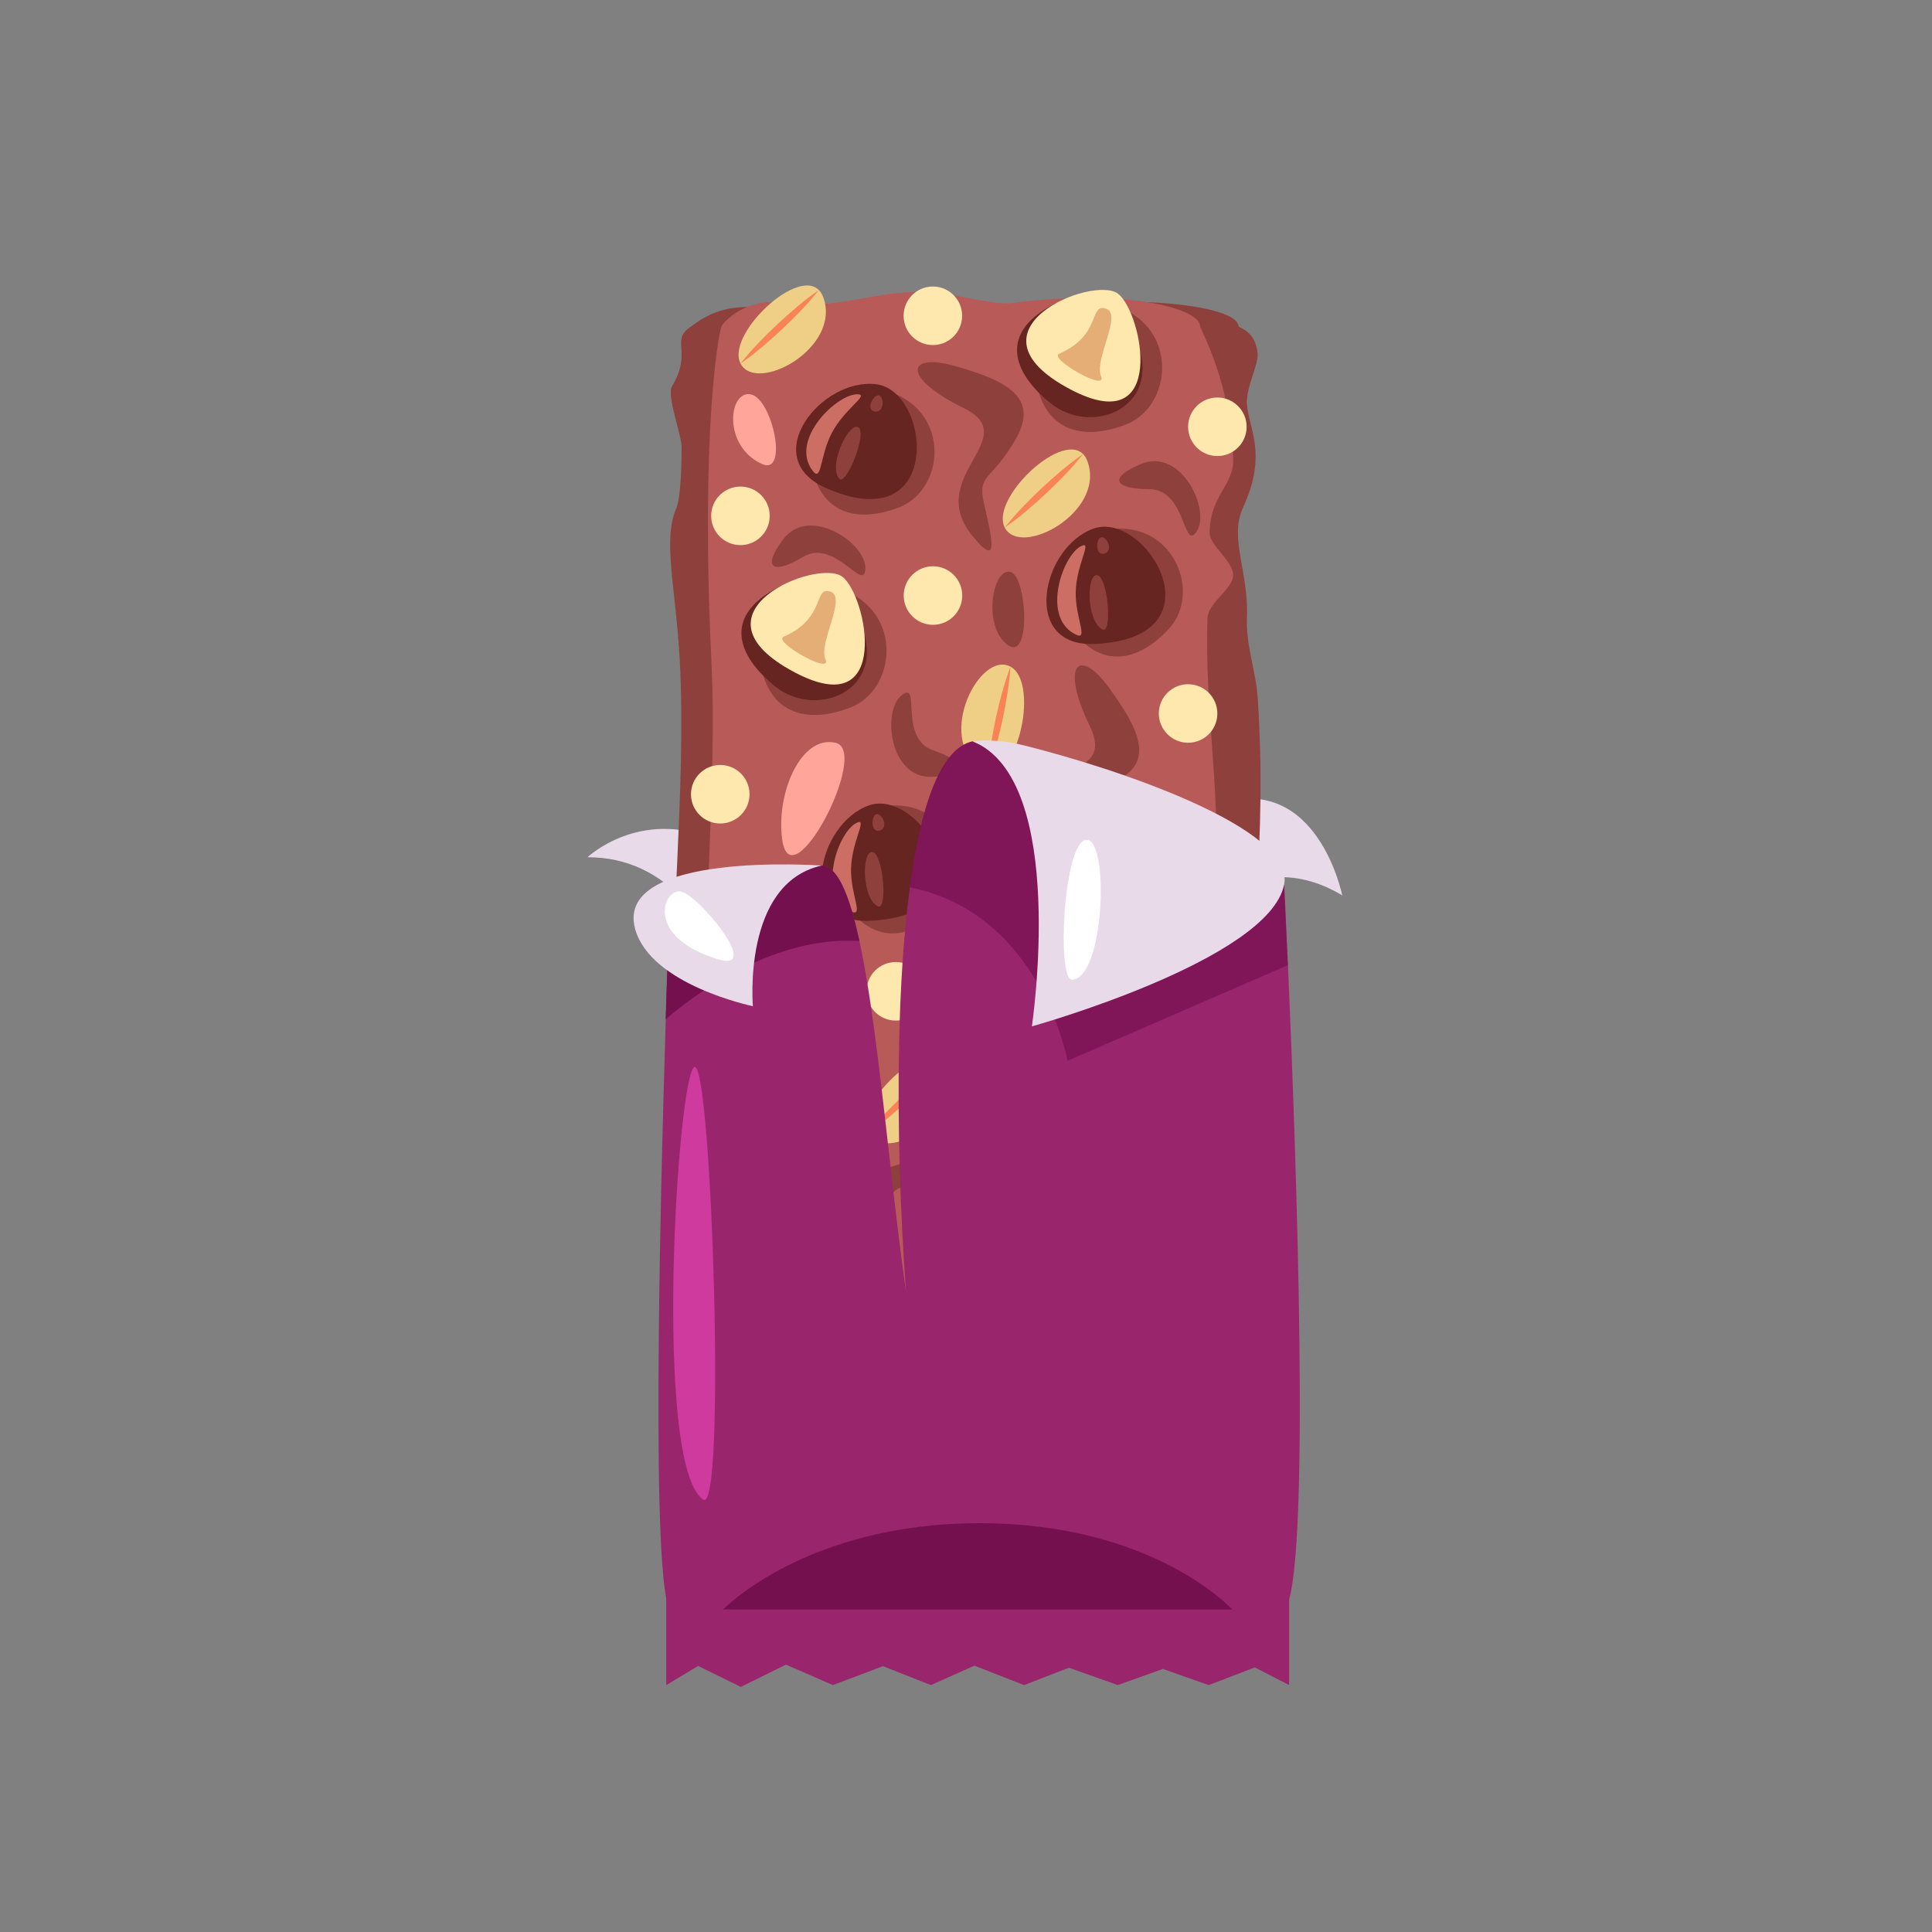 <?xml version="1.0" encoding="UTF-8"?>
<svg id="altro" xmlns="http://www.w3.org/2000/svg" viewBox="0 0 200 200">
  <rect x="0" y="0" width="200" height="200" fill="#808080" stroke="none"/>
  <defs>
    <style>
      .cls-1 {
        fill: #efce86;
      }

      .cls-1, .cls-2, .cls-3, .cls-4, .cls-5, .cls-6, .cls-7, .cls-8, .cls-9, .cls-10, .cls-11, .cls-12, .cls-13, .cls-14, .cls-15, .cls-16 {
        stroke-width: 0px;
      }

      .cls-2 {
        fill: #e9daea;
      }

      .cls-3 {
        fill: #662520;
      }

      .cls-4 {
        fill: #b75a58;
      }

      .cls-5 {
        fill: #99256d;
      }

      .cls-6 {
        fill: #8e403c;
      }

      .cls-7 {
        opacity: .68;
      }

      .cls-7, .cls-13 {
        fill: #75104e;
      }

      .cls-8 {
        fill: #cc6e64;
      }

      .cls-9 {
        fill: #ffe8ae;
      }

      .cls-10 {
        fill: #ce3a9d;
      }

      .cls-11 {
        fill: #e5ae77;
      }

      .cls-12 {
        fill: #df6931;
      }

      .cls-14 {
        fill: #ffa599;
      }

      .cls-15 {
        fill: #fff;
      }

      .cls-16 {
        fill: #f98355;
      }
    </style>
  </defs>
  <path class="cls-2" d="M73.94,86.89c-7.76-3.25-13.12,1.85-13.12,1.85,4.21,0,7.32,1.73,9.88,4.3l3.24-6.16Z"/>
  <path class="cls-2" d="M126.13,83.2c10.27-3.26,12.82,9.49,12.82,9.49-5.08-3.05-9.57-2.03-13.86.38l1.04-9.87Z"/>
  <g>
    <path class="cls-12" d="M83.79,45.59c.02,7.54,4.56,8.74,9.26,6.94,4.7-1.79,5.43-9.73-.88-11.95-6.3-2.22-8.39,5.01-8.39,5.01Z"/>
    <g>
      <path class="cls-3" d="M85.44,50.49c-7.01-3.13-.4-11.45,5.29-10.71,5.69.74,6.98,16.2-5.29,10.71Z"/>
      <path class="cls-8" d="M84.13,48.74c-2.48-3.22,2.62-8.1,4.73-7.92,1.08.09-1.44,1.5-2.75,4-1.26,2.39-1.03,5.15-1.98,3.92Z"/>
      <path class="cls-6" d="M86.86,49.54c-1.15-1.44,1.06-5.93,2-5.3.95.63-1.3,6.18-2,5.3Z"/>
      <path class="cls-6" d="M90.38,42.54c-.81-.36.31-2.1.79-1.49.48.61.09,1.88-.79,1.49Z"/>
    </g>
  </g>
  <g>
    <path class="cls-12" d="M83.79,45.59c.02,7.54,4.56,8.74,9.26,6.94,4.7-1.79,5.43-9.73-.88-11.95-6.3-2.22-8.39,5.01-8.39,5.01Z"/>
    <g>
      <path class="cls-3" d="M85.44,50.49c-7.01-3.13-.4-11.45,5.29-10.71,5.69.74,6.98,16.2-5.29,10.71Z"/>
      <path class="cls-8" d="M84.13,48.74c-2.48-3.22,2.62-8.1,4.73-7.92,1.08.09-1.44,1.5-2.75,4-1.26,2.39-1.03,5.15-1.98,3.92Z"/>
      <path class="cls-6" d="M86.86,49.54c-1.15-1.44,1.06-5.93,2-5.3.95.63-1.3,6.18-2,5.3Z"/>
      <path class="cls-6" d="M90.38,42.54c-.81-.36.31-2.1.79-1.49.48.61.09,1.88-.79,1.49Z"/>
    </g>
  </g>
  <path class="cls-6" d="M128.46,164.85c-.63,1.53-5.25,5.1-13.09,3.33-5.08-1.15-11.02.96-17.29-.24-4.21-.81-5.23,1.9-10.76.57-8.03-1.94-12.39,1.65-15.73-2.47-.85-1.05-3.03-14.75-2.07-29.98.39-6.26,2.15-13.74.52-22.96-1.37-7.77-.27-16.42.03-23.08.34-7.52.67-14.89.3-21.65-.41-7.54-1.79-12.49-.37-15.73.52-1.18.56-5.19.56-6.31-.01-1.43-1.59-5.34-.98-6.36,2.17-3.68-.3-4.73,2.01-6.21.49-.31,2.69-2.32,6.68-1.92,6.88.69,10.46-.7,15.8-1.18,2.28-.21,9.25,1.45,11.54,1.19,13.23-1.51,22.44-.05,22.6,1.9.02.25,1.72.38,1.98,2.83.12,1.12-1.21,3.52-1.11,5.22.15,2.51,2.18,5.15-.4,10.74-1.47,3.18.6,6.59.4,11.42-.12,2.81.94,5.55,1.12,8.31.44,6.68.38,13.44-.19,21.35-.46,6.34-.58,13-.06,21.65.39,6.56-1.2,15.21-.68,20.3,1.8,17.84-.24,27.87-.81,29.26Z"/>
  <path class="cls-4" d="M124.44,164.84c-.55,1.53-3.8,5.55-10.65,3.77-4.43-1.15-8.76,1.91-15.55-.11-1.41-.43-2.57-.16-3.75.24-1.41.47-2.84,1.12-4.75,1.04-.59-.02-1.22-.11-1.91-.3-7.02-1.94-10.23.69-13.14-3.43-.58-.83-5.52-11.5-2.01-20.33,1.14-2.85.02-6.32.2-9.65.35-6.26,1.88-13.74.47-22.96-1.21-7.77-.25-16.42.02-23.08.29-7.52.59-14.89.27-21.65-1.12-23.55.72-33.87,1.06-34.61.24-.51,2.52-2.86,6.01-2.46,6.02.69,8.34-.71,13.02-1.04,4.35-.29,8.91,1.38,10.9,1.11,11.58-1.51,19.47.43,19.61,2.38.03.44,3.18,5.73,3.42,13.77.09,2.69-2.4,3.75-2.44,7.61-.02,1.36,2.47,2.92,2.43,4.43-.04,1.43-2.59,2.82-2.65,4.41-.35,9.6,1.52,18.47.81,29.66-.4,6.33-.5,13-.06,21.65.34,6.56-2.38,14.61.35,21.67,6.48,16.7-1.16,26.49-1.65,27.89Z"/>
  <g>
    <path class="cls-6" d="M83.79,45.59c.02,7.54,4.56,8.74,9.26,6.94,4.7-1.79,5.43-9.73-.88-11.95-6.3-2.22-8.39,5.01-8.39,5.01Z"/>
    <g>
      <path class="cls-3" d="M85.44,50.49c-7.01-3.13-.4-11.45,5.29-10.71,5.69.74,6.98,16.2-5.29,10.71Z"/>
      <path class="cls-8" d="M84.13,48.74c-2.48-3.22,2.62-8.1,4.73-7.92,1.08.09-1.44,1.5-2.75,4-1.26,2.39-1.03,5.15-1.98,3.92Z"/>
      <path class="cls-6" d="M86.86,49.54c-1.15-1.44,1.06-5.93,2-5.3.95.63-1.3,6.18-2,5.3Z"/>
      <path class="cls-6" d="M90.38,42.54c-.81-.36.31-2.1.79-1.49.48.61.09,1.88-.79,1.49Z"/>
    </g>
  </g>
  <g>
    <path class="cls-6" d="M113.79,90.52c3.39,6.73,7.99,5.77,11.39,2.06,3.4-3.71.5-11.13-6.14-10.29-6.63.83-5.26,8.23-5.26,8.23Z"/>
    <g>
      <path class="cls-3" d="M117.46,94.17c-7.67.34-5.49-10.06-.07-11.95,5.42-1.89,13.49,11.35.07,11.95Z"/>
      <path class="cls-8" d="M115.51,93.19c-3.65-1.77-1.29-8.42.68-9.2,1.01-.4-.61,1.99-.67,4.81-.05,2.7,1.38,5.07-.02,4.39Z"/>
      <path class="cls-6" d="M118.31,92.68c-1.67-.77-1.71-5.77-.58-5.63,1.13.14,1.6,6.1.58,5.63Z"/>
      <path class="cls-6" d="M118.32,84.84c-.88.04-.66-2.01.04-1.69.7.33.92,1.65-.04,1.69Z"/>
    </g>
  </g>
  <g>
    <path class="cls-6" d="M109.63,63.01c3.39,6.73,7.99,5.77,11.39,2.06,3.4-3.71.5-11.13-6.14-10.29-6.63.83-5.26,8.23-5.26,8.23Z"/>
    <g>
      <path class="cls-3" d="M113.3,66.66c-7.67.34-5.49-10.06-.07-11.95,5.42-1.89,13.49,11.35.07,11.95Z"/>
      <path class="cls-8" d="M111.35,65.68c-3.65-1.77-1.29-8.42.68-9.2,1.01-.4-.61,1.99-.67,4.81-.05,2.7,1.38,5.07-.02,4.39Z"/>
      <path class="cls-6" d="M114.15,65.17c-1.67-.77-1.71-5.77-.58-5.63,1.13.14,1.6,6.1.58,5.63Z"/>
      <path class="cls-6" d="M114.16,57.33c-.88.04-.66-2.01.04-1.69.7.33.92,1.65-.04,1.69Z"/>
    </g>
  </g>
  <g>
    <path class="cls-6" d="M86.37,91.67c3.39,6.73,7.99,5.77,11.39,2.06,3.4-3.71.5-11.13-6.14-10.29-6.63.83-5.26,8.23-5.26,8.23Z"/>
    <g>
      <path class="cls-3" d="M90.04,95.32c-7.67.34-5.49-10.06-.07-11.95,5.42-1.89,13.49,11.35.07,11.95Z"/>
      <path class="cls-8" d="M88.09,94.34c-3.65-1.77-1.29-8.42.68-9.2,1.01-.4-.61,1.99-.67,4.81-.05,2.7,1.38,5.07-.02,4.39Z"/>
      <path class="cls-6" d="M90.89,93.83c-1.67-.77-1.71-5.77-.58-5.63,1.13.14,1.6,6.1.58,5.63Z"/>
      <path class="cls-6" d="M90.9,86c-.88.04-.66-2.01.04-1.69s.92,1.65-.04,1.69Z"/>
    </g>
  </g>
  <g>
    <path class="cls-6" d="M99.48,133.16c3.39,6.73,7.99,5.77,11.39,2.06,3.4-3.71.5-11.13-6.14-10.29-6.63.83-5.26,8.23-5.26,8.23Z"/>
    <g>
      <path class="cls-3" d="M103.14,136.8c-7.67.34-5.49-10.06-.07-11.95,5.42-1.89,13.49,11.35.07,11.95Z"/>
      <path class="cls-8" d="M101.2,135.83c-3.65-1.77-1.29-8.42.68-9.2,1.01-.4-.61,1.99-.67,4.81-.05,2.7,1.38,5.07-.02,4.39Z"/>
      <path class="cls-6" d="M103.99,135.32c-1.67-.77-1.71-5.77-.58-5.63,1.13.14,1.6,6.1.58,5.63Z"/>
      <path class="cls-6" d="M104.01,127.48c-.88.04-.66-2.01.04-1.69.71.33.92,1.65-.04,1.69Z"/>
    </g>
  </g>
  <g>
    <path class="cls-6" d="M73.29,117.27c3.39,6.73,7.99,5.77,11.39,2.06,3.4-3.71.5-11.13-6.14-10.29-6.63.83-5.26,8.23-5.26,8.23Z"/>
    <g>
      <path class="cls-3" d="M76.96,120.92c-7.67.34-5.49-10.06-.07-11.95,5.42-1.89,13.49,11.35.07,11.95Z"/>
      <path class="cls-8" d="M75.01,119.94c-3.65-1.77-1.29-8.42.68-9.2,1.01-.4-.61,1.99-.67,4.81-.05,2.7,1.38,5.07-.02,4.39Z"/>
      <path class="cls-6" d="M77.81,119.43c-1.67-.77-1.71-5.77-.58-5.63,1.13.14,1.6,6.1.58,5.63Z"/>
      <path class="cls-6" d="M77.82,111.59c-.88.04-.66-2.01.04-1.69.71.33.92,1.65-.04,1.69Z"/>
    </g>
  </g>
  <g>
    <path class="cls-6" d="M98.79,161.96c3.39,6.73,7.99,5.77,11.39,2.06,3.4-3.71.5-11.13-6.14-10.29-6.63.83-5.26,8.23-5.26,8.23Z"/>
    <g>
      <path class="cls-3" d="M102.46,165.6c-7.67.34-5.49-10.06-.07-11.95,5.42-1.89,13.49,11.35.07,11.95Z"/>
      <path class="cls-8" d="M100.51,164.63c-3.65-1.77-1.29-8.42.68-9.2,1.01-.4-.61,1.99-.67,4.81-.05,2.7,1.38,5.07-.02,4.39Z"/>
      <path class="cls-6" d="M103.31,164.12c-1.67-.77-1.71-5.77-.58-5.63,1.13.14,1.6,6.1.58,5.63Z"/>
      <path class="cls-6" d="M103.32,156.28c-.88.04-.66-2.01.04-1.69.7.33.92,1.65-.04,1.69Z"/>
    </g>
  </g>
  <g>
    <path class="cls-6" d="M78.51,66.15c.02,7.72,4.67,8.95,9.48,7.11,4.82-1.84,5.56-9.96-.9-12.24-6.45-2.28-8.59,5.13-8.59,5.13Z"/>
    <g>
      <path class="cls-3" d="M80.83,60.67c-6.1,2.98-4.57,7.22-.54,10.42,4.03,3.2,10.85.68,9.2-5.43-1.66-6.1-8.66-4.99-8.66-4.99Z"/>
      <path class="cls-9" d="M82.28,69.61c-11.66-6.16,2.38-11.88,4.93-9.9,2.55,1.97,5.17,15.23-4.93,9.9Z"/>
      <path class="cls-11" d="M81.11,65.92c4.44-1.93,3.06-5.23,4.84-4.68,1.78.55-1.26,5.3-.5,7.01.76,1.71-5.48-1.84-4.34-2.33Z"/>
    </g>
  </g>
  <g>
    <path class="cls-6" d="M107.04,36.85c.02,7.72,4.67,8.95,9.48,7.11,4.82-1.84,5.56-9.96-.9-12.24-6.45-2.28-8.59,5.13-8.59,5.13Z"/>
    <g>
      <path class="cls-3" d="M109.36,31.37c-6.1,2.98-4.57,7.22-.54,10.42,4.03,3.2,10.85.68,9.2-5.43-1.66-6.1-8.66-4.99-8.66-4.99Z"/>
      <path class="cls-9" d="M110.81,40.31c-11.67-6.16,2.38-11.88,4.93-9.9,2.55,1.97,5.17,15.23-4.93,9.9Z"/>
      <path class="cls-11" d="M109.64,36.62c4.44-1.93,3.06-5.23,4.84-4.68s-1.26,5.3-.5,7.01c.76,1.71-5.48-1.84-4.34-2.33Z"/>
    </g>
  </g>
  <g>
    <path class="cls-6" d="M106.13,109.74c.02,7.72,4.67,8.95,9.48,7.11,4.82-1.84,5.56-9.96-.9-12.24-6.45-2.28-8.59,5.13-8.59,5.13Z"/>
    <g>
      <path class="cls-6" d="M108.46,104.26c-6.1,2.98-4.57,7.22-.54,10.42,4.03,3.2,10.85.68,9.2-5.43-1.66-6.1-8.66-4.99-8.66-4.99Z"/>
      <path class="cls-9" d="M109.91,113.2c-11.66-6.16,2.38-11.88,4.93-9.9,2.55,1.97,5.17,15.23-4.93,9.9Z"/>
      <path class="cls-11" d="M108.73,109.51c4.44-1.93,3.06-5.23,4.84-4.68,1.78.55-1.26,5.3-.5,7.01.76,1.71-5.48-1.84-4.34-2.33Z"/>
    </g>
  </g>
  <g>
    <path class="cls-6" d="M80.36,150.97c.02,7.72,4.67,8.95,9.48,7.11,4.82-1.84,5.56-9.96-.9-12.24-6.45-2.28-8.59,5.13-8.59,5.13Z"/>
    <g>
      <path class="cls-6" d="M82.69,145.49c-6.1,2.98-4.57,7.22-.54,10.42,4.03,3.2,10.85.68,9.2-5.43-1.66-6.1-8.66-4.99-8.66-4.99Z"/>
      <path class="cls-9" d="M84.14,154.43c-11.67-6.16,2.38-11.88,4.93-9.9,2.55,1.97,5.17,15.23-4.93,9.9Z"/>
      <path class="cls-11" d="M82.96,150.74c4.44-1.93,3.06-5.23,4.84-4.68,1.78.55-1.26,5.3-.5,7.01.76,1.71-5.48-1.84-4.34-2.33Z"/>
    </g>
  </g>
  <g>
    <path class="cls-1" d="M80.73,102.56c-5.55-.59-5.99-10.62-2.41-10.7,3.58-.08,6.93,11.19,2.41,10.7Z"/>
    <path class="cls-16" d="M78.33,91.86c.82,1.69,1.43,3.43,1.99,5.2.54,1.77,1.03,3.56,1.31,5.41-.82-1.68-1.43-3.43-1.99-5.2-.54-1.77-1.03-3.56-1.31-5.41Z"/>
  </g>
  <g>
    <path class="cls-1" d="M117.25,130.79c-5.55-.59-5.99-10.62-2.41-10.7,3.58-.08,6.93,11.19,2.41,10.7Z"/>
    <path class="cls-16" d="M114.84,120.09c.82,1.69,1.43,3.43,1.99,5.2.54,1.77,1.03,3.56,1.31,5.41-.82-1.68-1.43-3.43-1.99-5.2-.54-1.77-1.03-3.56-1.31-5.41Z"/>
  </g>
  <g>
    <path class="cls-1" d="M81.24,168.73c-5.55-.59-5.99-10.62-2.41-10.7,3.58-.08,6.93,11.19,2.41,10.7Z"/>
    <path class="cls-16" d="M78.83,158.03c.82,1.69,1.43,3.43,1.99,5.2.54,1.77,1.03,3.56,1.31,5.41-.82-1.68-1.43-3.43-1.99-5.2-.54-1.77-1.03-3.56-1.31-5.41Z"/>
  </g>
  <g>
    <path class="cls-1" d="M101.43,79.51c-4.54-3.25,0-12.19,3.17-10.5s.53,13.15-3.17,10.5Z"/>
    <path class="cls-16" d="M104.6,69.01c-.12,1.87-.44,3.69-.82,5.51-.4,1.81-.85,3.6-1.52,5.36.12-1.87.44-3.69.82-5.51.4-1.81.86-3.6,1.52-5.36Z"/>
  </g>
  <g>
    <path class="cls-1" d="M82.96,137.22c-4.54-3.25,0-12.19,3.17-10.5,3.16,1.69.53,13.15-3.17,10.5Z"/>
    <path class="cls-16" d="M86.13,126.72c-.12,1.87-.44,3.69-.82,5.51-.4,1.81-.85,3.61-1.52,5.36.12-1.87.44-3.69.82-5.51.4-1.81.86-3.6,1.52-5.36Z"/>
  </g>
  <g>
    <path class="cls-1" d="M85.23,30.79c1.89,5.25-6.93,10.02-8.57,6.84-1.64-3.18,7.03-11.12,8.57-6.84Z"/>
    <path class="cls-16" d="M76.65,37.64c1.16-1.47,2.46-2.79,3.81-4.06,1.36-1.26,2.75-2.48,4.29-3.54-1.16,1.47-2.46,2.79-3.81,4.06-1.36,1.26-2.75,2.48-4.29,3.54Z"/>
  </g>
  <g>
    <path class="cls-1" d="M112.58,47.77c1.89,5.25-6.93,10.02-8.57,6.84-1.64-3.18,7.03-11.12,8.57-6.84Z"/>
    <path class="cls-16" d="M104.01,54.61c1.16-1.47,2.46-2.79,3.81-4.06,1.36-1.26,2.75-2.48,4.29-3.54-1.16,1.47-2.46,2.79-3.81,4.06-1.36,1.26-2.75,2.48-4.29,3.54Z"/>
  </g>
  <g>
    <path class="cls-1" d="M127.24,99.59c1.89,5.25-6.93,10.02-8.57,6.84-1.64-3.18,7.03-11.12,8.57-6.84Z"/>
    <path class="cls-16" d="M118.67,106.43c1.16-1.47,2.46-2.79,3.81-4.06,1.36-1.26,2.75-2.48,4.29-3.54-1.16,1.47-2.46,2.79-3.81,4.06-1.36,1.26-2.75,2.48-4.29,3.54Z"/>
  </g>
  <g>
    <path class="cls-1" d="M98.39,110.5c1.89,5.25-6.93,10.02-8.57,6.84-1.64-3.18,7.03-11.12,8.57-6.84Z"/>
    <path class="cls-16" d="M89.82,117.34c1.16-1.47,2.46-2.79,3.81-4.06,1.36-1.26,2.75-2.48,4.29-3.54-1.16,1.47-2.46,2.79-3.81,4.06-1.36,1.26-2.75,2.48-4.29,3.54Z"/>
  </g>
  <g>
    <path class="cls-1" d="M126.15,154.86c1.89,5.25-6.93,10.02-8.57,6.84-1.64-3.18,7.03-11.12,8.57-6.84Z"/>
    <path class="cls-16" d="M117.58,161.7c1.16-1.47,2.46-2.79,3.81-4.06,1.36-1.26,2.75-2.48,4.29-3.54-1.16,1.47-2.46,2.79-3.81,4.06-1.36,1.26-2.75,2.48-4.29,3.54Z"/>
  </g>
  <path class="cls-9" d="M126.02,73.86c0,1.68-1.36,3.03-3.03,3.03s-3.03-1.36-3.03-3.03,1.36-3.03,3.03-3.03,3.03,1.36,3.03,3.03Z"/>
  <circle class="cls-9" cx="105.02" cy="94.17" r="3.03"/>
  <circle class="cls-9" cx="74.56" cy="82.22" r="3.03"/>
  <circle class="cls-9" cx="76.65" cy="53.4" r="3.03"/>
  <circle class="cls-9" cx="96.57" cy="32.69" r="3.03"/>
  <path class="cls-9" d="M99.61,61.65c0,1.68-1.36,3.03-3.03,3.03s-3.03-1.36-3.03-3.03,1.36-3.03,3.03-3.03,3.03,1.36,3.03,3.03Z"/>
  <path class="cls-9" d="M129.05,44.18c0,1.68-1.36,3.03-3.03,3.03s-3.03-1.36-3.03-3.03,1.36-3.03,3.03-3.03,3.03,1.36,3.03,3.03Z"/>
  <circle class="cls-9" cx="92.73" cy="102.62" r="3.03"/>
  <circle class="cls-9" cx="116.49" cy="143.48" r="3.03"/>
  <path class="cls-9" d="M127.07,125.62c-1.57.58-3.32-.22-3.9-1.8-.58-1.57.22-3.32,1.8-3.9,1.57-.58,3.32.22,3.9,1.8.58,1.57-.22,3.32-1.8,3.9Z"/>
  <path class="cls-9" d="M71.58,140.21c-1.45-.84-1.95-2.69-1.11-4.14.84-1.45,2.69-1.95,4.14-1.11,1.45.84,1.95,2.69,1.11,4.14-.84,1.45-2.69,1.95-4.14,1.11Z"/>
  <path class="cls-9" d="M90.25,165.63c-1.45-.84-1.95-2.69-1.11-4.14.84-1.45,2.69-1.95,4.14-1.11,1.45.84,1.95,2.69,1.11,4.14-.84,1.45-2.69,1.95-4.14,1.11Z"/>
  <path class="cls-9" d="M93.38,143.28c-1.45-.84-1.95-2.69-1.11-4.14.84-1.45,2.69-1.95,4.14-1.11,1.45.84,1.95,2.69,1.11,4.14-.84,1.45-2.69,1.95-4.14,1.11Z"/>
  <path class="cls-14" d="M80.97,86.89c-.65-4.8,1.96-10.86,5.55-9.99,3.59.86-4.65,16.65-5.55,9.99Z"/>
  <path class="cls-14" d="M78.87,48.03c-4.11-1.88-3.43-7.65-1.16-7.21,2.27.44,3.95,8.49,1.16,7.21Z"/>
  <path class="cls-6" d="M105.34,86c-.01-7.83,10.54-4.5,7.46-10.87-3.08-6.38-1.09-8.21,2.02-3.91,3.11,4.3,4.96,7.89.25,9.8-4.71,1.91-5.34.29-6.74,3.25-1.4,2.96-2.98,6.61-2.99,1.72Z"/>
  <path class="cls-6" d="M100.58,55.37c-4.85-6.14,5.5-10.05-.86-13.15-6.36-3.11-5.94-5.77-.83-4.32,5.11,1.46,8.78,3.13,6.26,7.55-2.52,4.42-4.02,3.53-3.28,6.72.73,3.2,1.75,7.04-1.28,3.2Z"/>
  <path class="cls-6" d="M100.61,105.66c-4.53.29-5.29-6.84-3.24-8.44s-.36,4.45,3.24,5.69c3.6,1.24,3.57,2.53,0,2.76Z"/>
  <path class="cls-6" d="M96.58,80.41c-4.53.29-5.29-6.84-3.24-8.44,2.06-1.61-.36,4.45,3.24,5.69,3.6,1.24,3.57,2.53,0,2.76Z"/>
  <path class="cls-6" d="M81.05,55.86c2.7-3.64,8.64.38,8.53,2.99-.11,2.61-3.16-3.16-6.43-1.21-3.27,1.95-4.24,1.09-2.1-1.78Z"/>
  <path class="cls-6" d="M118.12,48.03c4.19-1.73,7.21,4.78,5.77,6.96-1.43,2.18-1.08-4.33-4.89-4.35-3.81-.02-4.19-1.25-.88-2.61Z"/>
  <path class="cls-6" d="M106.15,149.32c-4.53.29-5.29-6.84-3.24-8.44,2.06-1.61-.36,4.45,3.24,5.69,3.6,1.24,3.57,2.53,0,2.76Z"/>
  <path class="cls-6" d="M80.79,140.59c-4.53.29-5.29-6.84-3.24-8.44,2.06-1.61-.36,4.45,3.24,5.69,3.6,1.24,3.57,2.53,0,2.76Z"/>
  <path class="cls-6" d="M85.6,108.53c-2.14-2.19-1.12-7.67.66-7.23,1.78.44,2.24,10.19-.66,7.23Z"/>
  <path class="cls-6" d="M121.45,117.8c-2.14-2.19-1.12-7.67.66-7.23s2.24,10.19-.66,7.23Z"/>
  <path class="cls-6" d="M111.34,101.29c-2.14-2.19-1.12-7.67.66-7.23,1.78.44,2.24,10.19-.66,7.23Z"/>
  <path class="cls-6" d="M96.13,154.83c-2.14-2.19-1.12-7.67.66-7.23,1.78.44,2.24,10.19-.66,7.23Z"/>
  <path class="cls-6" d="M103.94,66.44c-2.14-2.19-1.12-7.67.66-7.23,1.78.44,2.24,10.19-.66,7.23Z"/>
  <path class="cls-6" d="M120.84,139.1c-2.14-2.19-1.12-7.67.66-7.23,1.78.44,2.24,10.19-.66,7.23Z"/>
  <path class="cls-6" d="M74.37,153.12c-2.14-2.19-1.12-7.67.66-7.23,1.78.44,2.24,10.19-.66,7.23Z"/>
  <path class="cls-6" d="M90.94,133.54c-3.22-10.87-2.11-12.39,4.51-13.49,6.61-1.1,4.79-6.76,6.54-7.15,1.75-.4,4.05,8.21-2.84,9.33-6.89,1.11-7.29-.63-6.97,5.22.32,5.85.7,12.67-1.24,6.09Z"/>
  <path class="cls-6" d="M113.86,162.87c-3.22-10.87-2.11-12.39,4.51-13.49,6.61-1.1,4.79-6.76,6.54-7.15,1.75-.4,4.05,8.21-2.84,9.33-6.89,1.11-7.29-.63-6.97,5.22.32,5.85.7,12.67-1.24,6.09Z"/>
  <g>
    <path class="cls-5" d="M132.93,166.74c-3.63,4.05-60.78,3.83-63.54,0-1.99-2.75-1.12-40.24-.47-61.21.25-8.26.47-13.95.47-13.95l15.64-1.97c1.67,0,2.92,3.06,3.94,7.81.72,3.35,1.34,7.55,1.91,12.14.97,7.72,1.82,16.53,2.91,24.16-.59-8.03-.9-17.22-.71-25.83.12-5.76.47-11.28,1.11-16.02,1.13-8.41,3.18-14.41,6.51-15.12l32.24,14.83s.16,3.22.39,8.35c.83,18.91,2.47,63.63-.39,66.81Z"/>
    <g>
      <polygon class="cls-5" points="133.45 174.44 129.9 172.61 125.12 174.44 120.38 172.77 115.71 174.44 110.65 172.64 106.01 174.44 100.87 172.43 96.37 174.44 91.4 172.48 86.22 174.44 81.36 172.32 76.69 174.63 72.27 172.46 68.97 174.44 68.97 165.49 133.45 165.49 133.45 174.44"/>
      <path class="cls-13" d="M74.85,166.62h52.72s-8.13-8.94-26.15-8.94-26.57,8.94-26.57,8.94Z"/>
      <path class="cls-13" d="M88.96,97.42c-10.21-.7-19.66,7.75-20.05,8.1.25-8.26.47-13.95.47-13.95l15.64-1.97c1.67,0,2.92,3.06,3.94,7.81Z"/>
      <path class="cls-2" d="M85.02,89.61c-8.2,1.87-7.08,14.55-7.08,14.55,0,0-10.6-2.19-12.19-7.99-2.23-8.12,19.28-6.57,19.28-6.57Z"/>
      <path class="cls-7" d="M133.31,99.92l-22.8,9.89s-2.77-15.28-16.34-17.95c1.13-8.41,3.18-14.41,6.51-15.12l32.24,14.83s.16,3.22.39,8.35Z"/>
      <path class="cls-2" d="M100.69,76.74c9.93,4.02,6.13,29.51,6.13,29.51,0,0,24.52-6.84,26.11-14.67,1.19-5.86-17.48-12.07-26.94-14.42-3.17-.79-5.31-.42-5.31-.42Z"/>
      <path class="cls-10" d="M72.8,155.24c-5.27-3.52-2.63-44.56-.88-44.79,1.75-.24,3.27,46.39.88,44.79Z"/>
    </g>
  </g>
  <path class="cls-15" d="M74.31,99.3c-7.59-2.33-5.66-7.25-3.88-7.02,1.78.23,8.6,8.47,3.88,7.02Z"/>
  <path class="cls-15" d="M110.98,101.42c-1.61.08-.9-14.39,1.49-14.48,2.39-.09,1.89,14.31-1.49,14.48Z"/>
</svg>